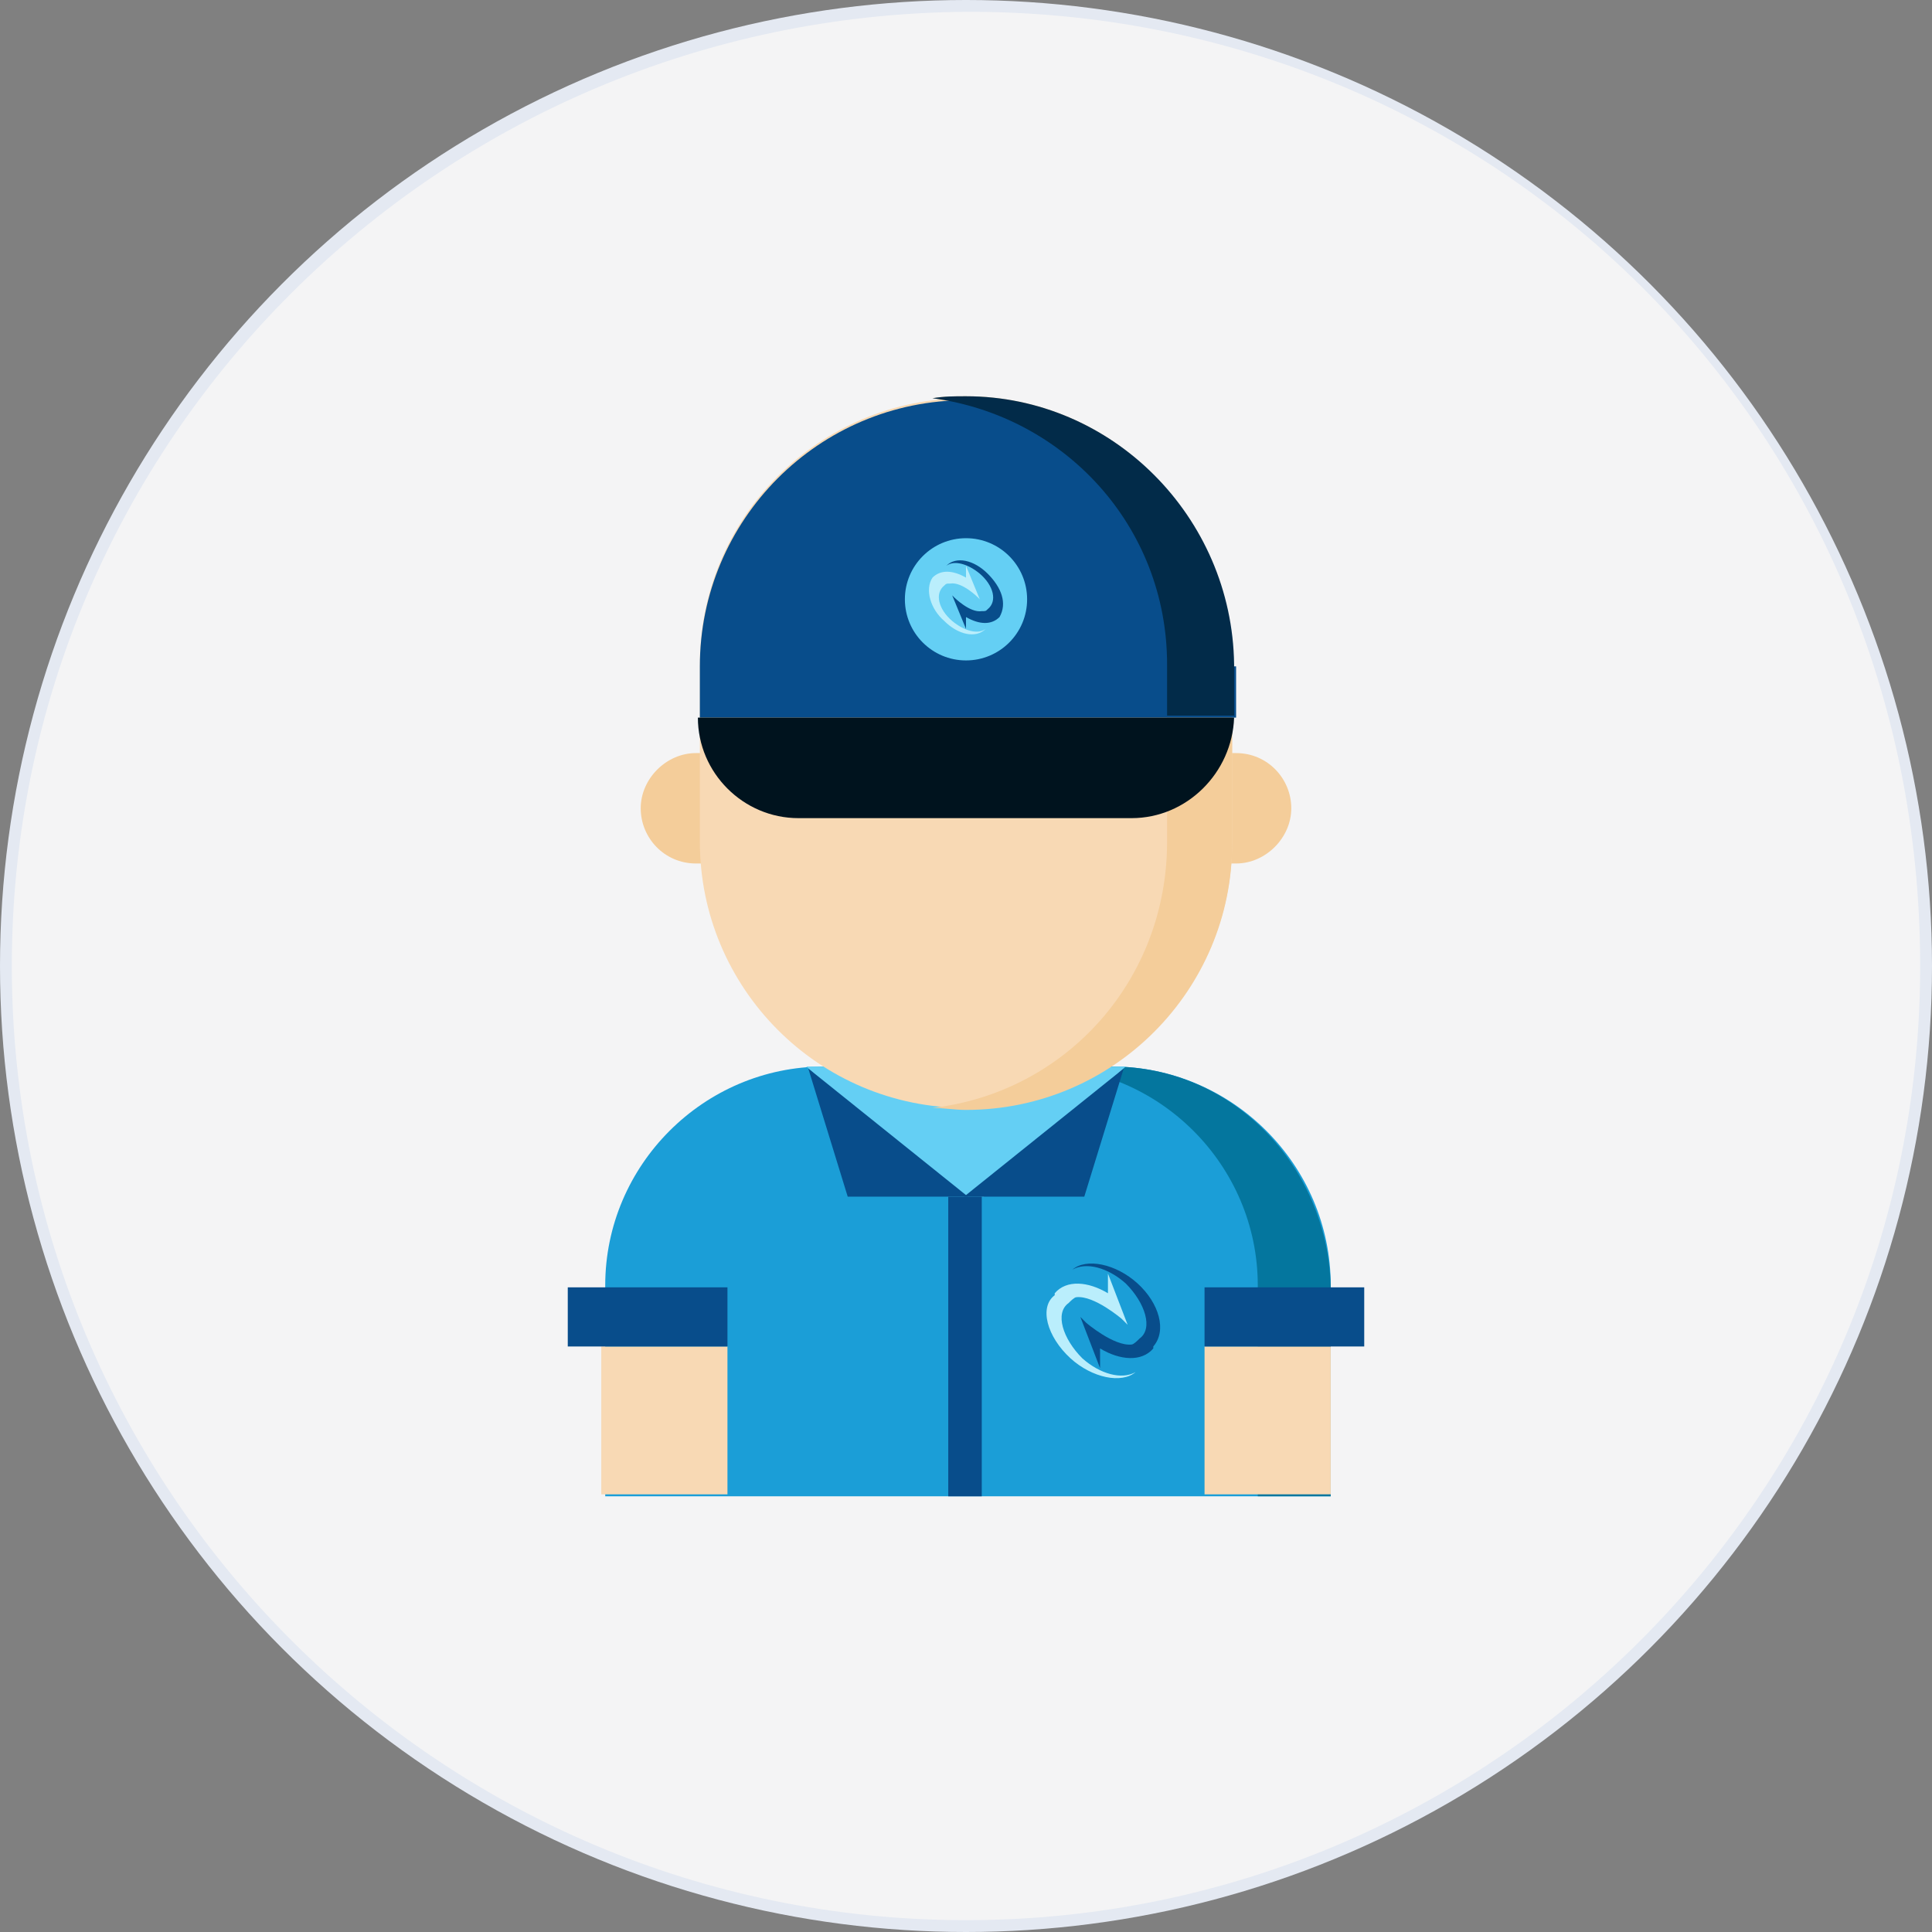 <?xml version="1.0" encoding="utf-8"?>
<!-- Generator: Adobe Illustrator 24.0.1, SVG Export Plug-In . SVG Version: 6.00 Build 0)  -->
<svg version="1.1" id="Layer_1" xmlns="http://www.w3.org/2000/svg" xmlns:xlink="http://www.w3.org/1999/xlink" x="0px" y="0px"
	 viewBox="0 0 98 98" style="enable-background:new 0 0 98 98;" xml:space="preserve">
<rect x="0" y="0" width="98" height="98" fill="#808080" stroke="none"/>
<style type="text/css">
	.st0{fill:#E4E9F2;}
	.st1{fill:#F4F4F5;}
	.st2{fill:#1B9ED7;}
	.st3{fill:#04769E;}
	.st4{fill:#64CFF4;}
	.st5{fill:#F4CD9A;}
	.st6{fill:#F8D9B4;}
	.st7{fill:#084D8B;}
	.st8{fill:#022B49;}
	.st9{fill:#00131E;}
	.st10{fill:#BAEEFC;}
</style>
<g>
	<ellipse class="st0" cx="49" cy="49" rx="49" ry="49"/>
	<path class="st1" d="M97.4,49c0,26.7-21.7,48.4-48.4,48.4S0.6,75.7,0.6,49S22.3,0.8,49,0.6C75.7,0.5,97.4,21.6,97.4,49z"/>
	<g>
		<g>
			<path class="st2" d="M56.4,54.1c6.1,0,11.1,5,11.1,11.1v10.7H30.7V65.2c0-6.1,5-11.1,11.1-11.1H56.4z"/>
			<path class="st3" d="M56.4,54.1h-3.7c6.1,0,11.1,5,11.1,11.1v10.7h3.7V65.2C67.3,59.1,62.5,54.1,56.4,54.1L56.4,54.1z"/>
			<polyline class="st4" points="49.9,60.7 48.1,60.7 40.9,54.1 57.1,54.1 			"/>
			<path class="st5" d="M62.7,38.2c1.6,0,2.8,1.3,2.8,2.8s-1.3,2.8-2.8,2.8H35.3c-1.6,0-2.8-1.3-2.8-2.8s1.3-2.8,2.8-2.8H62.7z"/>
			<path class="st6" d="M49,56.2c-7.5,0-13.5-6.1-13.5-13.5v-9c0-7.5,6.1-13.5,13.5-13.5c7.5,0,13.5,6.1,13.5,13.5v9
				C62.5,50.3,56.4,56.2,49,56.2L49,56.2z"/>
			<path class="st5" d="M49,20.1c-0.6,0-1.1,0-1.7,0.1c6.7,0.9,11.9,6.5,11.9,13.5v9c0,7-5.1,12.7-11.9,13.5c0.6,0,1.1,0.1,1.7,0.1
				c7.5,0,13.5-6.1,13.5-13.5v-9C62.5,26.2,56.4,20.1,49,20.1L49,20.1z"/>
			<rect x="30.5" y="68.3" class="st6" width="6.4" height="7.5"/>
			<rect x="28.8" y="65.3" class="st7" width="8.1" height="3"/>
			<rect x="61.1" y="68.3" class="st6" width="6.4" height="7.5"/>
			<rect x="61.1" y="65.3" class="st7" width="8.1" height="3"/>
			<path class="st7" d="M62.5,33.8c0-7.5-6.1-13.5-13.5-13.5c-7.5,0-13.5,6.1-13.5,13.5v2.6h27.2v-2.6H62.5z"/>
			<path class="st8" d="M49,20.1c-0.6,0-1.1,0-1.7,0.1c6.7,0.9,11.9,6.5,11.9,13.5v2.6h3.4v-2.6C62.5,26.2,56.4,20.1,49,20.1
				L49,20.1z"/>
			<path class="st9" d="M57.4,41.5H40.5c-2.8,0-5.1-2.3-5.1-5.1h27.2C62.5,39.2,60.2,41.5,57.4,41.5L57.4,41.5z"/>
			<path class="st7" d="M48.9,60.7H55l2-6.5L48.9,60.7L48.9,60.7z"/>
			<path class="st7" d="M49.1,60.7H43l-2-6.5L49.1,60.7L49.1,60.7z"/>
			<rect x="48.1" y="60.7" class="st7" width="1.7" height="15.2"/>
			<g>
				<path class="st7" d="M57.7,65.1c-1.1-1-2.6-1.3-3.3-0.7c0.7-0.4,1.8-0.1,2.7,0.7c1,1,1.4,2.3,0.7,2.8c-0.1,0.1-0.3,0.3-0.4,0.3
					c-0.9,0.1-2.3-1.1-2.3-1.1l-0.3-0.3l1,2.6v-1c1,0.6,2.1,0.7,2.7,0c0,0,0,0,0-0.1l0,0C59.2,67.5,58.8,66.1,57.7,65.1z"/>
				<path class="st10" d="M54.3,68.9c1.1,1,2.6,1.3,3.3,0.7c-0.7,0.4-1.8,0.1-2.7-0.7c-1-1-1.4-2.3-0.7-2.8c0.1-0.1,0.3-0.3,0.4-0.3
					c0.9-0.1,2.3,1.1,2.3,1.1l0.3,0.3l-1-2.6v1c-1-0.6-2.1-0.7-2.7,0c0,0,0,0,0,0.1l0,0C52.7,66.3,53.1,67.8,54.3,68.9z"/>
			</g>
		</g>
		<g>
			<circle class="st4" cx="49" cy="30.4" r="3.1"/>
			<g>
				<path class="st7" d="M50.1,29.1c-0.7-0.7-1.6-0.9-2.1-0.4c0.4-0.3,1.1-0.1,1.7,0.4c0.7,0.6,0.9,1.4,0.4,1.8
					c-0.1,0.1-0.1,0.1-0.3,0.1c-0.6,0.1-1.4-0.7-1.4-0.7l-0.1-0.1l0.7,1.7v-0.6c0.7,0.4,1.3,0.4,1.7,0l0,0l0,0
					C51.1,30.6,50.8,29.8,50.1,29.1z"/>
				<path class="st10" d="M47.9,31.5c0.7,0.7,1.6,0.9,2.1,0.4c-0.4,0.3-1.1,0.1-1.7-0.4c-0.7-0.6-0.9-1.4-0.4-1.8
					c0.1-0.1,0.1-0.1,0.3-0.1c0.6-0.1,1.4,0.7,1.4,0.7l0.1,0.1L49,28.7v0.6c-0.7-0.4-1.3-0.4-1.7,0l0,0l0,0
					C46.9,29.9,47.2,30.9,47.9,31.5z"/>
			</g>
		</g>
	</g>
</g>
</svg>
